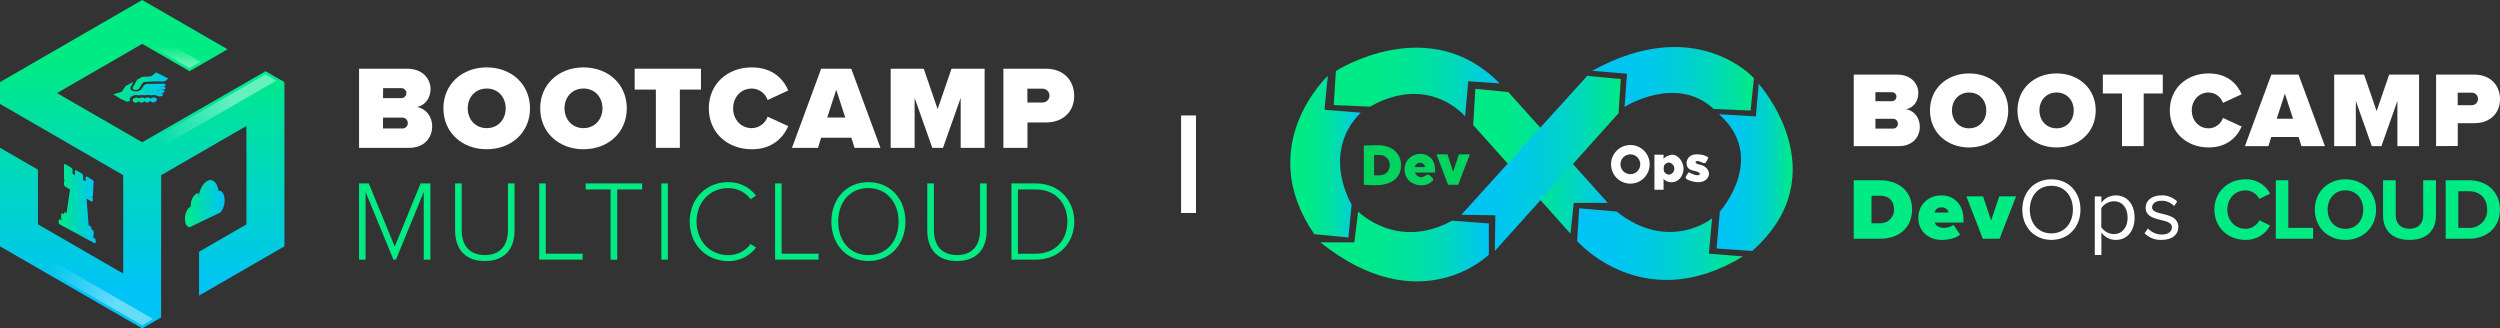 <svg xmlns="http://www.w3.org/2000/svg" xmlns:xlink="http://www.w3.org/1999/xlink" id="Layer_2" viewBox="0 0 2898.42 380.76"><rect x="0" y="0" width="2898.42" height="380.76" fill="#333333" stroke="none"/><defs><style>.cls-1{fill:url(#linear-gradient-2);}.cls-2{fill:#fff;}.cls-3{fill:url(#linear-gradient-17);}.cls-4{fill:url(#linear-gradient-15);}.cls-5{fill:url(#linear-gradient-14);}.cls-6{fill:url(#linear-gradient-6);}.cls-7{fill:url(#linear-gradient-11);}.cls-8{fill:url(#linear-gradient-10);}.cls-9{fill:#00eb84;}.cls-10{fill:url(#linear-gradient-16);}.cls-11{fill:url(#linear-gradient-5);}.cls-12{fill:#02d35f;}.cls-13{fill:url(#linear-gradient-7);}.cls-14{fill:url(#linear-gradient-9);}.cls-15{fill:url(#linear-gradient-3);}.cls-16{fill:url(#linear-gradient);}.cls-17{fill:url(#linear-gradient-4);}.cls-18{fill:url(#linear-gradient-8);}.cls-19{fill:url(#linear-gradient-12);}.cls-20{fill:url(#linear-gradient-13);}</style><linearGradient id="linear-gradient" x1="68" y1="-161.65" x2="111.05" y2="-161.65" gradientTransform="translate(0 74.49) scale(1 -1)" gradientUnits="userSpaceOnUse"><stop offset="0" stop-color="#00eb84"></stop><stop offset="1" stop-color="#00c4f5"></stop></linearGradient><linearGradient id="linear-gradient-2" x1="197.68" y1="-163.52" x2="244.33" y2="-163.52" gradientTransform="translate(11.6 78.85) rotate(-1.65) scale(1 -1)" xlink:href="#linear-gradient"></linearGradient><linearGradient id="linear-gradient-3" x1="164.87" y1="3.68" x2="164.87" y2="-259.44" xlink:href="#linear-gradient"></linearGradient><linearGradient id="linear-gradient-4" x1="182.12" y1="-88.75" x2="268.1" y2="-42.62" gradientTransform="translate(0 74.49) scale(1 -1)" gradientUnits="userSpaceOnUse"><stop offset="0" stop-color="#fff" stop-opacity="0"></stop><stop offset="1" stop-color="#fff" stop-opacity=".4"></stop></linearGradient><linearGradient id="linear-gradient-5" x1="204.92" y1="21.37" x2="204.92" y2="-.54" xlink:href="#linear-gradient-4"></linearGradient><linearGradient id="linear-gradient-6" x1="77.14" y1="-198.53" x2="154.21" y2="-242.58" xlink:href="#linear-gradient-4"></linearGradient><linearGradient id="linear-gradient-7" x1="131.39" y1="-32.3" x2="192.25" y2="-32.3" xlink:href="#linear-gradient"></linearGradient><linearGradient id="linear-gradient-8" x1="153.95" y1="-19.63" x2="195.06" y2="-19.63" xlink:href="#linear-gradient"></linearGradient><linearGradient id="linear-gradient-9" x1="153.74" y1="-41.51" x2="181.95" y2="-41.51" xlink:href="#linear-gradient"></linearGradient><linearGradient id="linear-gradient-10" x1="1530.7" y1="-211.24" x2="1726.1" y2="-211.24" gradientTransform="translate(0 74.49) scale(1 -1)" gradientUnits="userSpaceOnUse"><stop offset="0" stop-color="#00eb84"></stop><stop offset=".22" stop-color="#00ea87"></stop><stop offset=".4" stop-color="#00e692"></stop><stop offset=".57" stop-color="#00e0a3"></stop><stop offset=".74" stop-color="#00d8bc"></stop><stop offset=".89" stop-color="#00cddb"></stop><stop offset="1" stop-color="#00c4f5"></stop></linearGradient><linearGradient id="linear-gradient-11" x1="1495.87" y1="-107.13" x2="1577.62" y2="-107.13" xlink:href="#linear-gradient-10"></linearGradient><linearGradient id="linear-gradient-12" x1="1546.31" y1="-20.59" x2="1738.67" y2="-20.59" xlink:href="#linear-gradient-10"></linearGradient><linearGradient id="linear-gradient-13" x1="1707.98" y1="-112.46" x2="1864.03" y2="-112.46" xlink:href="#linear-gradient-10"></linearGradient><linearGradient id="linear-gradient-14" x1="1694.22" y1="-114.96" x2="1879.06" y2="-114.96" gradientTransform="translate(0 74.49) scale(1 -1)" gradientUnits="userSpaceOnUse"><stop offset="0" stop-color="#00c4f5"></stop><stop offset=".21" stop-color="#00c5f1"></stop><stop offset=".39" stop-color="#00c9e7"></stop><stop offset=".57" stop-color="#00cfd4"></stop><stop offset=".74" stop-color="#00d8bb"></stop><stop offset=".91" stop-color="#00e39a"></stop><stop offset="1" stop-color="#00eb84"></stop></linearGradient><linearGradient id="linear-gradient-15" x1="1845.85" y1="-16.86" x2="2033.45" y2="-16.86" xlink:href="#linear-gradient-14"></linearGradient><linearGradient id="linear-gradient-16" x1="1990.13" y1="-119.58" x2="2078.42" y2="-119.58" xlink:href="#linear-gradient-14"></linearGradient><linearGradient id="linear-gradient-17" x1="1828.46" y1="-208.54" x2="2020.69" y2="-208.54" xlink:href="#linear-gradient-14"></linearGradient></defs><g id="Layer_1-2"><g id="PT_BMC_DEVOPS_LOGO"><g id="Layer_2-2"><g id="Objects"><path class="cls-16" d="m109.41,276.04l-1.73-.94c.64-.18.73-.7.76-1.32,0-1.58.18-3.16.23-4.77.03-1.16-.64-2.23-1.7-2.72l-1.23-.67-.32-.26c.59-.23.79-.73.53-1.58-.28-.8-.87-1.46-1.64-1.82l-1.23-.67c-.22-.1-.37-.31-.38-.56-.32-4.16-.64-8.4-.97-12.68-.41-5.04-.79-10.13-1.2-15.29l-.18-2.4.61.35,4.86,2.75c1,.56,1.7.26,1.79-.73s0-1.55,0-2.31c.16-.98-.16-1.98-.85-2.69.53.03.99-.37,1.03-.9,0-.05,0-.1,0-.15.23-5.07.5-10.19.76-15.37.03-1.21-.61-2.34-1.67-2.93l-5.86-3.48c-1.05-.59-1.76-.26-1.82.82s0,2.64,0,3.95v.53l-2.75-1.58v-4.54c0-1.2-.62-2.31-1.64-2.93l-6.12-3.54c-1.02-.61-1.76-.26-1.79.82v4.57l-2.78-1.61v-4.39c-.12-1.3-.94-2.44-2.14-2.96l-5.65-3.31c-1.46-.85-2.11-.56-2.11.97v15.29c-.06.99.29,1.97.97,2.69-.85,0-1.02.64-1,1.52s0,1.61,0,2.4c-.02,1.33.73,2.55,1.93,3.13l3.69,2.11,1.41.79c-1.41,9.4-2.75,18.54-4.1,27.5l-1.61-.88c-.64-.32-1.11-.23-1.38.18-.24.56-.17,1.2.18,1.7.08.16.17.32.26.47l-1.76-.94c-1.14-.61-1.79-.32-1.79.79v4.83c-.09.84.16,1.69.7,2.34l-1.9-1.02c-1.08-.59-1.73-.29-1.73.73v2.49c.01,1.16.71,2.21,1.79,2.66l39.33,21.29c1.05.59,1.7.32,1.79-.67s0-1.52,0-2.28c.05-1.16-.58-2.23-1.61-2.75Z"></path><path class="cls-1" d="m230.03,229.3c.02-.24.02-.49,0-.73,1.32-8.11,4.25-14.23,8.67-17.72,6.53-5.12,12.8-.5,14.47,9.31,0,.61.26.94.7.94,3.22,0,5.36,2.64,6.27,7.7,1.01,5.92-.44,12-4.01,16.84-.26.32-.58.59-.94.79l-8.38,4.07c-8.79,4.25-17.78,8.55-26.77,12.83-.39.18-.84.18-1.23,0-2.3-1.2-3.83-3.48-4.07-6.06-1.32-6.94,1.43-14.32,5.04-16.99,0,0,.2-.23.29-.26.94-.2,1.05-1.05,1.14-2.52-.02-4.51,1.79-8.84,5.01-12.01,1.03-1.02,2.49-1.5,3.92-1.29.29,0,.32.29.26.79-.23,1.43-.38,2.93-.59,4.3h.21Z"></path><polygon class="cls-15" points="307.87 82.55 164.87 164.96 66.07 107.91 164.87 50.84 219.78 82.55 263.83 57.13 164.87 0 0 95.2 0 120.45 142.85 203.09 142.85 317.18 44.04 260.14 44.04 196.73 0 171.31 0 285.58 164.87 380.76 186.75 368.11 186.89 203.09 285.7 146.04 285.7 260.14 230.79 291.85 230.79 342.69 329.74 285.58 329.74 95.2 307.87 82.55"></polygon><polygon class="cls-17" points="190.03 168.59 320.43 93.45 307.87 86.18 177.46 161.33 190.03 168.59"></polygon><polygon class="cls-11" points="219.78 78.92 232.37 71.66 190.03 47.21 177.46 54.5 219.78 78.92"></polygon><polygon class="cls-6" points="28.32 283.74 28.32 191.29 3.13 176.76 3.13 283.74 164.87 377.13 177.46 369.86 28.32 283.74"></polygon><path class="cls-13" d="m139.25,114.21l-7.7-4.71q-.2,0,0-.2l7.09-2.05c1.46-.35,2.78-1.14,3.78-2.25.25-.39.46-.8.64-1.23.7-1.33,1.5-2.61,2.4-3.81.1-.12.22-.22.35-.29l7.06-3.89c.13-.08.28-.13.44-.15h1.08c.15,0,.18,0,0,0l-1.41,2.37c-.66,1.07-1.23,2.19-1.73,3.34-.59,1.43,0,2.66,1.73,3.63,2.7,1.2,5.77,1.27,8.52.18.96-.38,1.79-1.02,2.4-1.84l1.7-2.46,1.38-1.93c1.02-1.08,2.47-1.66,3.95-1.58l17.98-.35c.65-.05,1.31.03,1.93.23,1.05.41,1.55,1.17,1.14,1.87-.71.88-1.8,1.35-2.93,1.26-2.05,0-4.1,0-6.15.23h-.67,7c2.23,0,3.54,1.41,2.37,2.52-.69.6-1.58.92-2.49.91-2.02,0-4.04.18-6.06.32-.76.02-1.53.09-2.28.2-.16-.02-.31-.02-.47,0h3.16l4.16-.18c1-.12,2.01.18,2.78.82.49.37.6,1.06.23,1.56-.06.09-.14.16-.23.23-.81.69-1.87,1.01-2.93.91-2.11,0-4.25,0-6.35.18h-1.35.23c.44.03.88.03,1.32,0h4.69c1.11-.15,2.21.28,2.93,1.14.41.67,0,1.46-.88,1.96-.62.31-1.3.48-1.99.5h-2.25c-.09.03-.2.03-.29,0-2.61-1.69-5.85-2.08-8.79-1.05h-.29c-2.12-.67-4.41-.67-6.53,0h-.23c-2.04-.63-4.23-.63-6.27,0h-.23c-2.39-.7-4.94-.56-7.23.41-2.2.94-3.43,2.2-3.69,3.75-.1.72.09,1.44.53,2.02v.18c-1.14.29-2.25.64-3.34,1-.12.06-.26.06-.38,0l-7.82-3.72Z"></path><path class="cls-18" d="m188.07,87.33l6.91,3.69v.2c-.7.61-1.43,1.2-2.2,1.79-.74.63-1.63,1.06-2.58,1.26-.54.1-1.09.16-1.64.18h-11.33l-7.38.44h-.67c-1.37-.06-2.71.41-3.75,1.32-.35.36-.63.78-.85,1.23-1.02,1.64-2.02,3.31-3.1,4.98-1.47,1.63-3.76,2.26-5.86,1.61-1.35-.29-1.9-.94-1.9-1.79.04-.33.14-.64.29-.94,1.61-3.07,3.34-6.09,5.1-9.08.05-.01.1-.01.15,0l5.53-3.07h.35l4.45-.29,4.45-.26c.83-.04,1.62-.33,2.28-.82l3.63-3.1.82-.7h.26l7.03,3.37Z"></path><path class="cls-14" d="m167.8,114.21c.99-.85,2.27-1.29,3.57-1.23,1.21-.07,2.39.43,3.19,1.35l.59-.5c1.43-.91,3.2-1.13,4.8-.59,1.32.47,1.93,1.17,1.99,2.08-.07.96-.57,1.84-1.38,2.37-.51.42-1.1.73-1.73.91-1.07.32-2.22.23-3.22-.26-.35-.2-.64-.49-.82-.85l-.47-.73-.61.67c-.37.39-.81.72-1.29.97-1.31.68-2.9.55-4.07-.35-.23-.26-.44-.59-.64-.85l-.18-.06c-.12.11-.24.23-.35.35-.34.41-.75.77-1.2,1.05-.57.34-1.22.51-1.87.5-.66.01-1.31-.13-1.9-.41-.35-.18-.63-.45-.82-.79-.09-.24-.2-.48-.32-.7l-.53.53c-.26.28-.55.53-.85.76-1.14.66-2.51.79-3.75.35-.71-.22-1.3-.7-1.67-1.35-.43-.63-.51-1.44-.2-2.14.62-1.16,1.79-1.91,3.1-1.99,1.25-.3,2.58-.08,3.66.61.09.09.17.18.23.29h.18c.57-.49,1.26-.82,1.99-.97,1.22-.34,2.53-.21,3.66.35.34.15.65.35.91.61Z"></path><path class="cls-2" d="m416.28,171.4v-91.75h55.64c18.98,0,27.23,12.65,27.23,23.43,0,11.39-6.74,19.09-15.67,21.03,9.9,1.52,17.57,10.6,17.57,22.43,0,12.8-8.79,24.89-27.09,24.89l-57.69-.03Zm27.79-57.63h21.55c3.1-.19,5.51-2.75,5.51-5.86.03-3.09-2.42-5.63-5.51-5.71h-21.44l-.12,11.57Zm0,35.14h22.26c3.34.23,6.23-2.3,6.46-5.64.01-.19.02-.38.01-.57.03-3.46-2.74-6.29-6.2-6.33-.09,0-.18,0-.27,0h-22.26v12.53Z"></path><path class="cls-2" d="m564.29,78.13c28.32,0,50.19,19.27,50.19,47.47s-21.88,47.44-50.19,47.44-50.22-19.24-50.22-47.44,21.85-47.47,50.22-47.47Zm0,24.51c-13.35,0-22.02,10.16-22.02,22.96s8.79,22.96,22.02,22.96,21.99-10.16,21.99-22.96-8.67-22.96-21.99-22.96Z"></path><path class="cls-2" d="m676.47,78.13c28.35,0,50.22,19.27,50.22,47.47s-21.88,47.44-50.22,47.44-50.19-19.24-50.19-47.44,21.9-47.47,50.19-47.47Zm0,24.51c-13.32,0-21.99,10.16-21.99,22.96s8.79,22.96,21.99,22.96,22.02-10.16,22.02-22.96-8.64-22.96-22.02-22.96Z"></path><path class="cls-2" d="m760.4,171.4v-67.53h-24.6v-24.22h76.87v24.22h-24.48v67.53h-27.79Z"></path><path class="cls-2" d="m821.78,125.6c0-28.35,21.7-47.47,49.78-47.47,24.75,0,36.84,14.06,42.35,26.71l-23.93,11.13c-2.69-7.9-10.07-13.25-18.42-13.32-12.65,0-21.61,10.16-21.61,22.96s8.96,22.96,21.61,22.96c8.35-.08,15.73-5.42,18.42-13.32l23.93,10.98c-5.36,12.24-17.57,26.82-42.35,26.82-28.17,0-49.78-19.24-49.78-47.44Z"></path><path class="cls-2" d="m990.67,171.4l-3.57-11.71h-35.14l-3.57,11.71h-30.19l33.82-91.75h34.88l33.85,91.75h-30.08Zm-21.17-67.35l-10.45,32.21h20.91l-10.45-32.21Z"></path><path class="cls-2" d="m1113.78,171.4v-57.9l-20.5,57.9h-12.39l-20.5-57.9v57.9h-27.79v-91.75h38.36l16.11,46.86,16.08-46.86h38.39v91.75h-27.76Z"></path><path class="cls-2" d="m1163.3,171.4v-91.75h49.08c21.47,0,33,14.32,33,31.51s-11.66,30.81-33,30.81h-21.17v29.43h-27.91Zm45.39-68.64h-17.57v16.11h17.57c4.45,0,8.05-3.61,8.05-8.05s-3.61-8.05-8.05-8.05Z"></path><path class="cls-9" d="m491.28,301.02v-78.45l-32.21,78.45h-2.93l-32.3-78.45v78.45h-7.56v-88.38h11.27l30.08,73.21,29.96-73.21h11.39v88.38h-7.7Z"></path><path class="cls-9" d="m527.62,212.64h7.67v54.32c0,17.89,9.43,28.76,26.8,28.76s26.77-10.86,26.77-28.76v-54.32h7.67v54.47c0,21.85-11.71,35.52-34.44,35.52s-34.47-13.79-34.47-35.52v-54.47Z"></path><path class="cls-9" d="m625.17,301.02v-88.38h7.56v81.5h42.81v6.88h-50.37Z"></path><path class="cls-9" d="m707.9,301.02v-81.38h-28.9v-7h65.48v7h-28.9v81.5l-7.67-.12Z"></path><path class="cls-9" d="m766.73,301.02v-88.38h7.56v88.38h-7.56Z"></path><path class="cls-9" d="m799.62,256.88c0-27.18,19.74-45.71,44.51-45.71,12.69-.23,24.74,5.57,32.48,15.64l-6.35,4.1c-6.16-8.2-15.86-12.97-26.12-12.86-20.5,0-36.58,15.78-36.58,38.83s16.05,38.89,36.58,38.89c10.26.12,19.96-4.66,26.12-12.86l6.35,4.07c-7.68,10.15-19.75,16.02-32.48,15.78-24.77-.15-44.51-18.71-44.51-45.89Z"></path><path class="cls-9" d="m898.63,301.02v-88.38h7.56v81.5h42.81v6.88h-50.37Z"></path><path class="cls-9" d="m1006.78,211.17c25.86,0,42.96,19.88,42.96,45.71s-17.1,45.74-42.96,45.74-42.93-19.88-42.93-45.74,16.96-45.71,42.93-45.71Zm0,6.88c-21.47,0-34.97,16.31-34.97,38.83s13.5,38.89,34.97,38.89,35-16.55,35-38.83-13.88-38.89-35-38.89Z"></path><path class="cls-9" d="m1075.07,212.64h7.67v54.32c0,17.89,9.4,28.76,26.77,28.76s26.74-10.86,26.74-28.76v-54.32h7.7v54.47c0,21.85-11.71,35.52-34.47,35.52s-34.44-13.79-34.44-35.52l.03-54.47Z"></path><path class="cls-9" d="m1172.61,301.02v-88.38h28.23c27.44,0,44.66,20,44.66,44.25s-17.22,44.13-44.66,44.13h-28.23Zm7.56-6.88h20.67c23.43,0,36.69-16.58,36.69-37.25s-13.24-37.25-36.69-37.25h-20.67v74.5Z"></path></g></g><g id="Layer_2-3"><g id="Background"><path class="cls-9" d="m2149.17,276.81v-67.83h30.35c21.38,0,37.29,12.23,37.29,33.9s-15.9,33.93-37.18,33.93h-30.46Zm20.59-17.92h9.76c8.67.38,16.01-6.34,16.4-15.01.02-.37.02-.74,0-1.11,0-9.16-5.29-15.88-16.3-15.88h-9.87v31.99Z"></path><path class="cls-9" d="m2250.82,226.53c14.48,0,25.56,10.37,25.56,27.71v3.76h-33.4c1.01,3.15,4.58,6.22,10.8,6.22,3.96,0,7.83-1.21,11.09-3.47l7.54,11.3c-4.9,4.18-13.66,6.11-20.99,6.11-15.38,0-27.39-9.69-27.39-25.85,0-14.29,10.9-25.78,26.78-25.78Zm-7.94,19.85h16.2c-.8-3.76-4.32-6.31-8.15-5.9-3.8-.35-7.28,2.16-8.15,5.87l.11.03Z"></path><path class="cls-9" d="m2298.79,276.81l-19.05-49.2h19.34l9.37,28.1,9.47-28.1h19.48l-19.16,49.2h-19.45Z"></path><path class="cls-2" d="m2344.6,242.99c0-20.06,13.55-35.12,33.71-35.12s33.71,15.06,33.71,35.12-13.76,35.14-33.71,35.14-33.71-15.08-33.71-35.14Zm58.67,0c0-15.88-9.76-27.6-24.95-27.6s-25.03,11.72-25.03,27.6,9.69,27.6,24.95,27.6,25.03-11.8,25.03-27.6Z"></path><path class="cls-2" d="m2436.27,269.48v26.17h-7.65v-67.93h7.65v7.33c3.85-5.33,10.02-8.5,16.59-8.52,12.94,0,21.91,9.76,21.91,25.78s-8.97,25.85-21.91,25.85c-6.62.02-12.83-3.23-16.59-8.68Zm30.43-17.2c0-10.9-5.9-18.95-15.88-18.95-5.88.11-11.35,3.07-14.66,7.94v22.2c3.32,4.86,8.78,7.81,14.66,7.94,9.98-.11,15.88-8.26,15.88-19.13Z"></path><path class="cls-2" d="m2486.26,270.4l3.97-5.5c4.21,4.46,10.06,7,16.2,7.01,7.54,0,11.62-3.55,11.62-8.44,0-11.91-30.46-4.58-30.46-22.81,0-7.65,6.62-14.16,18.34-14.16,6.8-.22,13.38,2.35,18.23,7.12l-3.57,5.29c-3.76-4.09-9.11-6.35-14.66-6.19-6.72,0-10.9,3.36-10.9,7.73,0,10.8,30.46,3.68,30.46,22.81,0,8.26-6.62,14.87-19.34,14.87-7.42.36-14.64-2.45-19.87-7.73Z"></path><path class="cls-9" d="m2567.32,242.99c0-20.88,15.88-35.12,36.18-35.12,11.86-.36,22.88,6.09,28.4,16.59l-12.41,6.11c-3.12-5.93-9.19-9.71-15.88-9.9-12.33,0-21.3,9.47-21.3,22.31s8.97,22.31,21.3,22.31c6.71-.11,12.81-3.91,15.88-9.87l12.41,6.01c-5.53,10.5-16.53,16.97-28.4,16.7-20.38,0-36.18-14.26-36.18-35.14Z"></path><path class="cls-9" d="m2638.5,276.81v-67.83h14.48v55.2h28.71v12.62h-43.19Z"></path><path class="cls-9" d="m2683.73,242.99c0-20.46,14.98-35.12,35.43-35.12s35.57,14.66,35.57,35.12-15.08,35.14-35.57,35.14-35.43-14.55-35.43-35.14Zm56.13,0c0-12.73-8.15-22.31-20.69-22.31s-20.56,9.58-20.56,22.31,7.94,22.31,20.56,22.31,20.69-9.66,20.69-22.31Z"></path><path class="cls-9" d="m2762.85,249.81v-40.83h14.66v40.33c0,9.47,5.5,15.88,16.01,15.88s15.88-6.51,15.88-15.88v-40.33h14.77v40.73c0,16.91-9.98,28.42-30.64,28.42s-30.67-11.62-30.67-28.32Z"></path><path class="cls-9" d="m2835.47,276.81v-67.83h26.78c21.17,0,36.07,13.55,36.07,34.01s-14.77,33.82-36.07,33.82h-26.78Zm48.08-33.93c0-12.01-7.36-21.17-21.17-21.17h-12.33v42.47h12.33c11.23.46,20.71-8.26,21.17-19.49.02-.57.02-1.14,0-1.7v-.11Z"></path><path class="cls-2" d="m2149.17,169.39v-82.88h50.28c17.17,0,24.61,11.43,24.61,21.17,0,10.32-6.09,17.28-14.16,19.03,8.94,1.35,15.88,9.55,15.88,20.24,0,11.56-7.94,22.49-24.5,22.49l-52.11-.05Zm25.11-52.08h19.4c2.8-.17,4.98-2.49,4.98-5.29,0-2.77-2.21-5.04-4.98-5.11h-19.4v10.4Zm0,31.76h20.22c3.03.19,5.65-2.11,5.84-5.15,0-.14.01-.29.01-.43.06-3.13-2.43-5.71-5.55-5.77-.1,0-.2,0-.3,0h-20.14l-.08,11.35Z"></path><path class="cls-2" d="m2282.92,85.13c25.62,0,45.36,17.41,45.36,42.87s-19.74,42.95-45.36,42.95-45.36-17.41-45.36-42.9,19.77-42.92,45.36-42.92Zm0,22.12c-12.04,0-19.87,9.21-19.87,20.75s7.94,20.77,19.87,20.77,19.9-9.21,19.9-20.77-7.75-20.75-19.9-20.75Z"></path><path class="cls-2" d="m2384.35,85.13c25.59,0,45.36,17.41,45.36,42.87s-19.77,42.95-45.36,42.95-45.36-17.47-45.36-42.95,19.74-42.87,45.36-42.87Zm0,22.12c-12.07,0-19.9,9.21-19.9,20.75s7.94,20.77,19.9,20.77,19.87-9.21,19.87-20.77-7.83-20.75-19.87-20.75Z"></path><path class="cls-2" d="m2460.17,169.39v-61.02h-22.2v-21.86h69.49v21.86h-22.12v61.02h-25.17Z"></path><path class="cls-2" d="m2515.61,128c0-25.59,19.64-42.87,44.99-42.87,22.36,0,33.32,12.68,38.29,24.11l-21.65,10.08c-2.41-7.16-9.09-12.01-16.65-12.07-11.43,0-19.5,9.21-19.5,20.75s7.94,20.77,19.5,20.77c7.55-.07,14.23-4.91,16.65-12.07l21.65,9.95c-4.79,11.06-15.93,24.29-38.29,24.29-25.35,0-44.99-17.47-44.99-42.95Z"></path><path class="cls-2" d="m2668.19,169.39l-3.26-10.59h-31.76l-3.23,10.59h-27.23l30.59-82.88h31.57l30.56,82.88h-27.26Zm-19.16-60.87l-9.45,29.11h18.89l-9.45-29.11Z"></path><path class="cls-2" d="m2779.47,169.39v-52.32l-18.52,52.32h-11.17l-18.52-52.32v52.32h-25.11v-82.88h34.69l14.53,42.34,14.55-42.34h34.67v82.88h-25.11Z"></path><path class="cls-2" d="m2824.33,169.39v-82.88h44.25c19.27,0,29.85,12.99,29.85,28.45s-10.59,27.84-29.85,27.84h-19.13v26.46l-25.11.13Zm40.91-61.95h-15.88v14.53h15.88c4.01.24,7.46-2.81,7.7-6.83s-2.81-7.46-6.83-7.7c-.29-.02-.59-.02-.88,0Z"></path><path class="cls-8" d="m1683.55,255.87l42.55,3.15v36.31s-79.39,78.33-195.4-14.4h39.48l4.39-35.73s44.99,45.73,108.98,10.59v.08Z"></path><path class="cls-7" d="m1539.41,87.94s-86.48,80.53-15.67,183.58l39.54,3.78,3.76-38.19s-36.33-59.54,10.59-106.51l-42.05-3.31,3.84-39.35Z"></path><path class="cls-19" d="m1548.8,82.3s107.86-69.55,189.87,14.4l-36.39-2.49-3.7,40.7s-41.28-50.12-110.27-11.25l-42-1.88,2.49-39.48Z"></path><path class="cls-20" d="m1707.98,144.97l2.51-42,38.21,3.78,115.33,128.45h-39.48l-3.76,35.73-112.81-125.96Z"></path><polygon class="cls-5" points="1694.22 248.99 1840.21 87.94 1879.06 91.7 1876.55 131.18 1733.06 290.96 1733.67 249.6 1694.22 248.99"></polygon><path class="cls-4" d="m1845.85,82.14l40.41,3.28-2.81,38.56s59.67-38.08,103.39,2.36l42.74,1.85,3.86-37.52s-66.79-75.31-187.6-8.52Z"></path><path class="cls-10" d="m1992.96,132.42l42.74,2.51,3.31-37.76s93.52,104.19-7.54,193.79l-41.34-2.86,3.76-42.76s55.94-62.61-.93-112.92h0Z"></path><path class="cls-3" d="m1874.06,245.24l-43.19-3.76-2.41,37.97s76.61,88.33,192.23,17.84l-39.51-3.2,3.78-40.89s-50.28,40.33-110.91-8.07v.11Z"></path><path class="cls-2" d="m1938.07,179.4c-3.51.47-6.79,2.01-9.39,4.42-3.6,2.8-5.87,6.99-6.25,11.54.31,4.76,2.57,9.18,6.25,12.23,2.27,2.17,5.21,3.49,8.34,3.76,9.9.24,14.79-8.28,14.79-15.88s-6.06-16.57-13.73-16.06Zm-3.25,23.02c-3.01-.13-5.54-2.33-6.09-5.29-.13-.56-.19-1.14-.19-1.72,0-.56.06-1.12.19-1.67.55-2.97,3.07-5.16,6.09-5.29,3.89.41,6.72,3.91,6.3,7.8-.35,3.32-2.98,5.95-6.3,6.3v-.13Zm38.19-10.85c-1.53-.5-7.25-1.4-7.25-3.55,0-1.22,1.75-1.38,2.65-1.32,2.43,0,6.11,2.91,8.15,2.36s3.39-5.29,4.08-6.75c-5.15-2.93-11.14-4.01-16.99-3.07-5.5,1.02-9.13,6.32-8.11,11.82.1.54.25,1.08.44,1.6,2.65,6.7,10.59,4.08,14.53,8.15,1.67,1.69-1.75,2.49-2.86,2.43-3.45-.5-6.74-1.75-9.66-3.65-.98,1.43-4.08,4.82-3.7,6.59s4.42,3.1,6.11,3.63c5.66,1.83,14.4,2.65,18.66-2.65,5.29-6.19.66-13.47-5.98-15.61l-.05.03Zm-82.83-23.45c-12.36,0-22.39,10.02-22.39,22.39s10.02,22.39,22.39,22.39c12.36,0,22.39-10.02,22.39-22.39h0c0-12.36-10.02-22.39-22.39-22.39h0Zm0,33.82c-6.34,0-11.49-5.14-11.49-11.49,0-6.34,5.14-11.49,11.49-11.49,6.34,0,11.49,5.14,11.49,11.49h0c0,6.34-5.14,11.49-11.49,11.49h0Z"></path><path class="cls-12" d="m1678.15,178.89h-12.78l13.5,35.3h5.82v-15.03l-6.54-20.27Zm13.23,0h12.76l-13.63,35.35h-5.82v-15.03l6.7-20.32Zm-75.1-5.03c-4.29-2.97-9.26-4.79-14.45-5.29-6.88-.66-14.24.19-20.61.19v45.38h.32c1.22.16,2.43.26,3.68.34,4.89.45,9.8.45,14.69,0,9.34-1.03,15.35-4.08,19.03-7.94,3.28-3.64,5.15-8.33,5.29-13.23v-1.67c.29-6.75-2.66-13.22-7.94-17.44v-.34Zm-10.48,27.79c-3.84,2.17-8.52,1.64-12.76,1.64v-23.63c4.5,0,9.55-.61,13.52,2.17,5.31,4.1,6.3,11.72,2.21,17.04-.84,1.09-1.87,2.04-3.03,2.79h.05Zm53.98,3.55c-1.03-1.16-2.32-2.07-3.76-2.65-2.25-.29-5.03,2.65-7.52,2.96-3.62.17-6.92-2.04-8.15-5.45h23.53c0-6.51-.53-13.36-6.09-17.84-10.32-8.44-27.26-2.2-29.11,11.09-2.04,14,8.97,23.05,22.39,21.3,3.27-.47,6.34-1.85,8.87-3.97.93-.82,2.28-1.93,1.59-3.25-.47-.8-1.09-1.5-1.83-2.06l.08-.13Zm-7.52-11.54h-12.01c.63-3.32,3.82-5.5,7.14-4.87,2.47.47,4.41,2.4,4.87,4.87Z"></path><path class="cls-2" d="m1928.68,179.4v14.26c-.13.56-.19,1.12-.19,1.69,0,.57.06,1.14.19,1.69v22.97h-10.59v-40.7l10.59.08Z"></path></g></g><path class="cls-2" d="m1369.31,133.85h17.27v113.06h-17.27v-113.06Z"></path></g></g></svg>